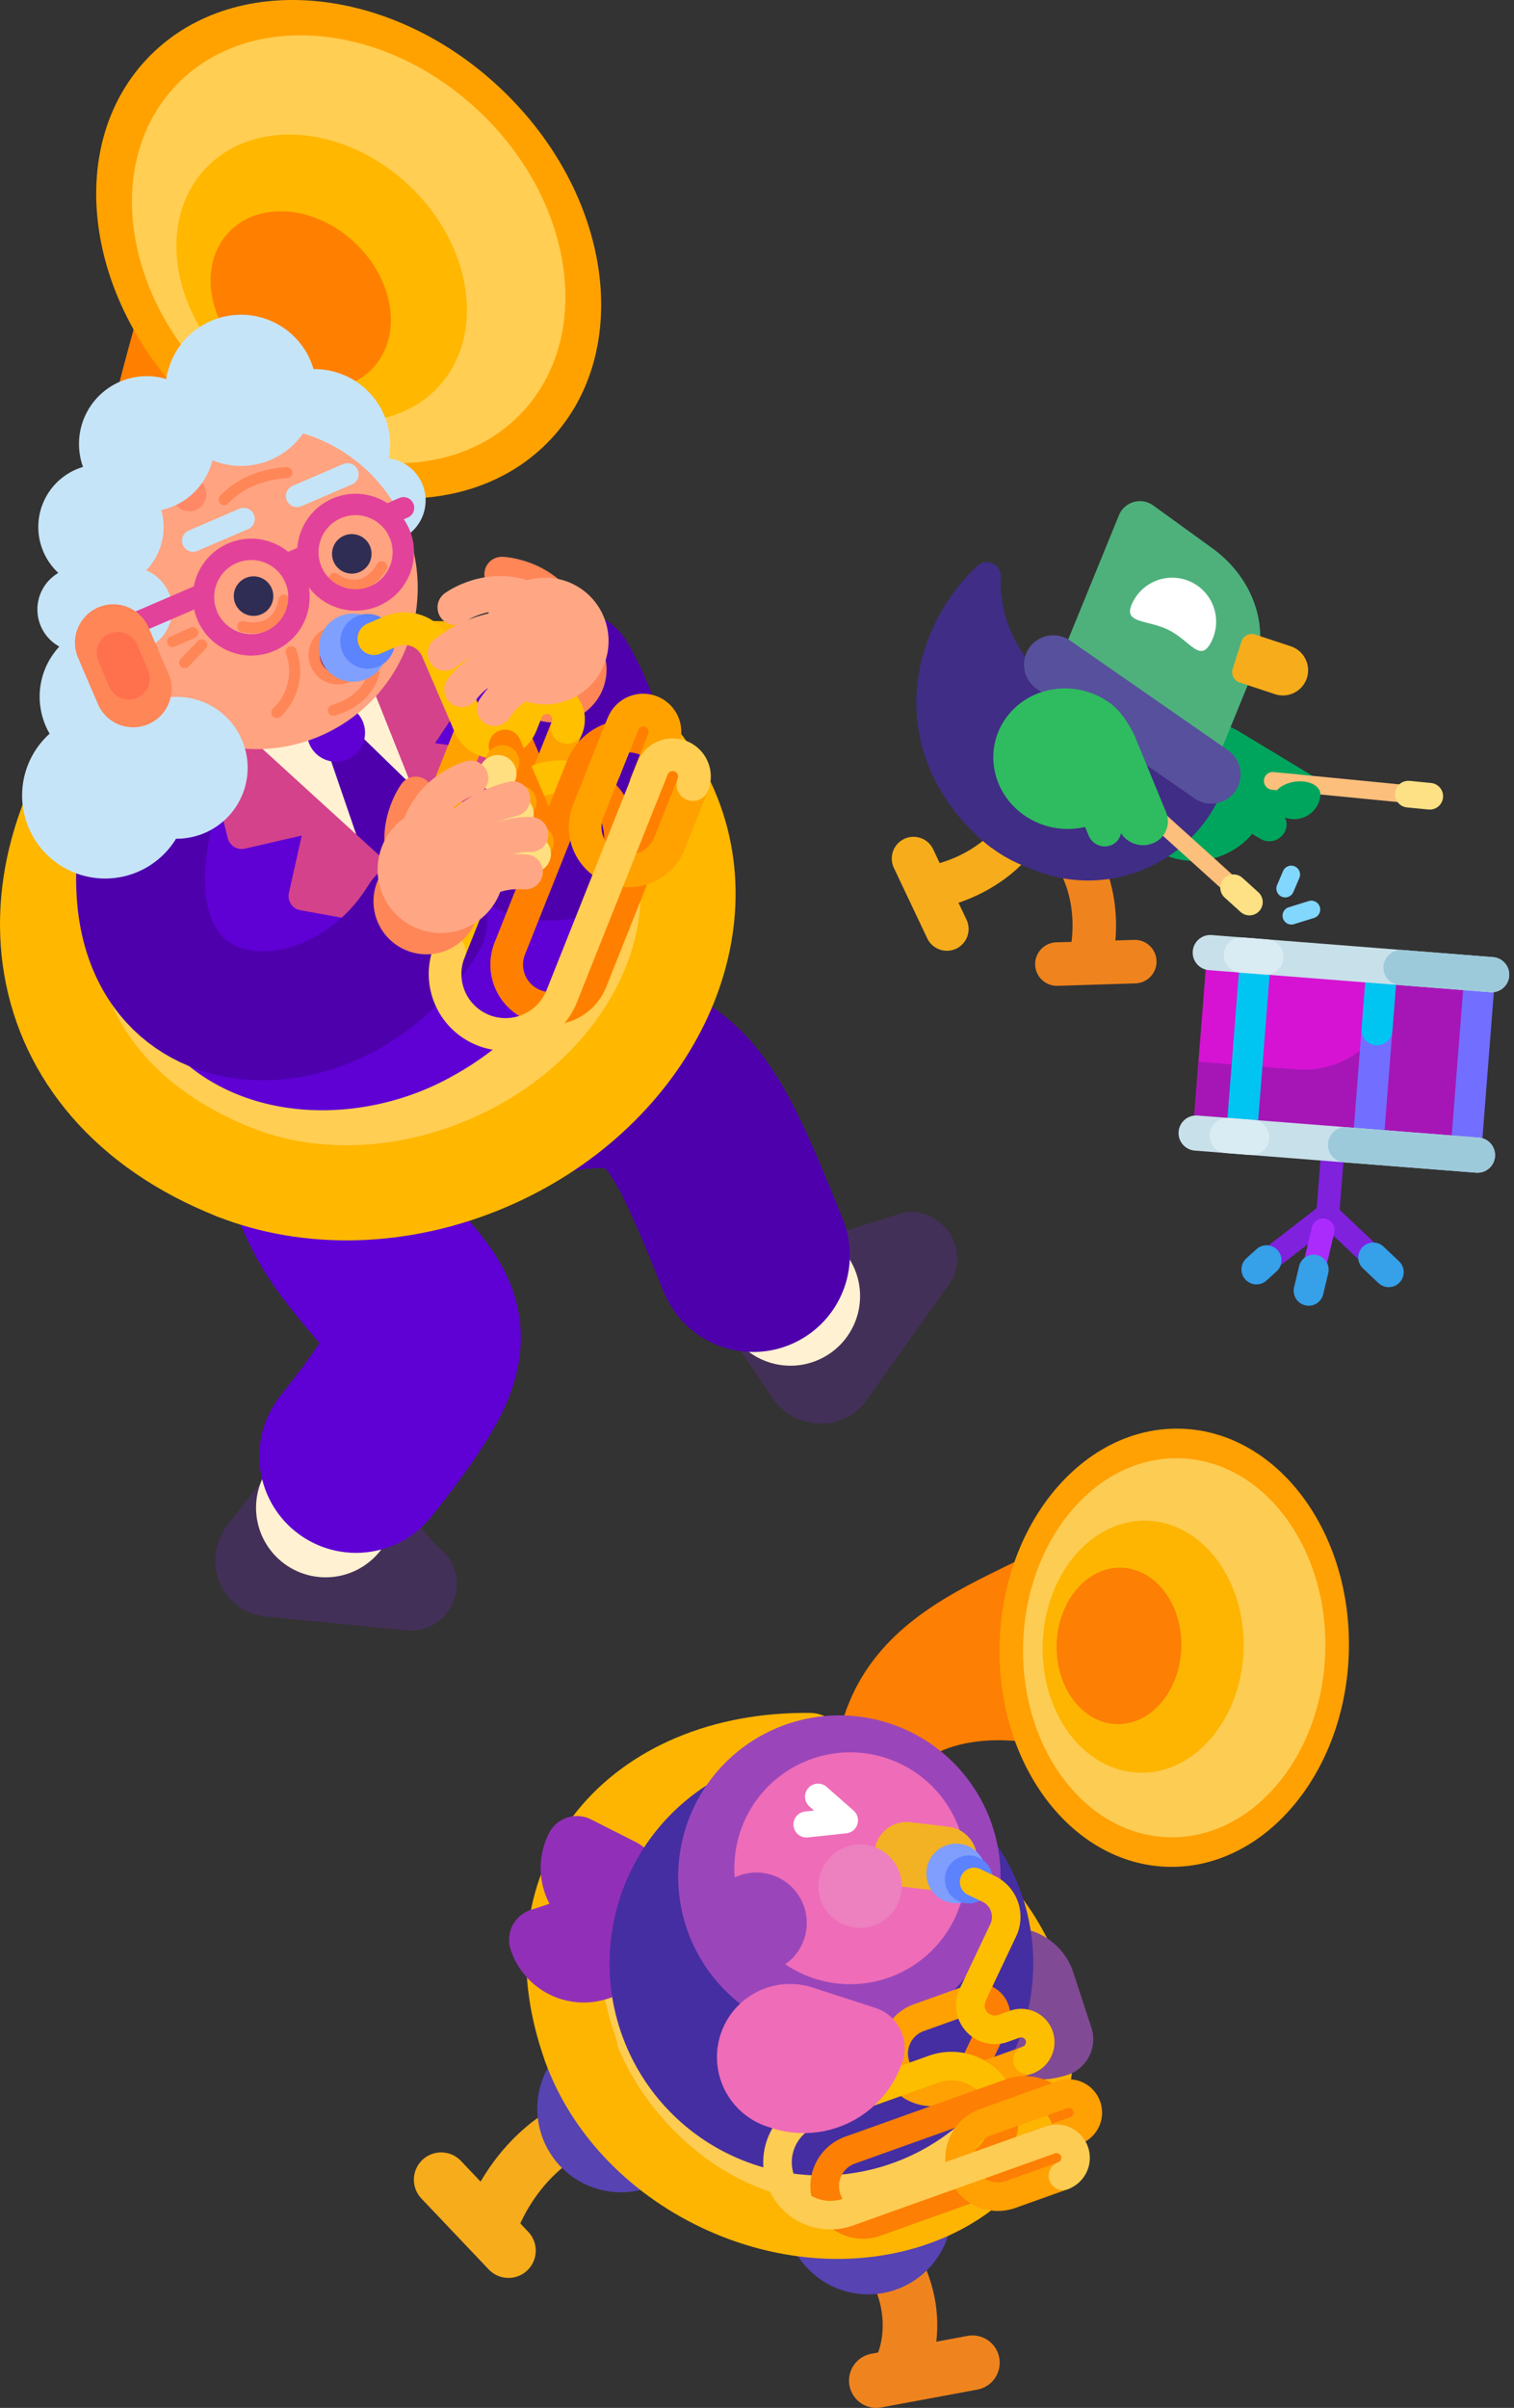 <svg xmlns="http://www.w3.org/2000/svg" xmlns:xlink="http://www.w3.org/1999/xlink" width="903.546" height="1436.22" viewBox="0 0 903.546 1436.22"><rect x="0" y="0" width="903.546" height="1436.22" fill="#333333" stroke="none"/><defs><clipPath id="a"><path d="M711.824,567.364a10.5,10.5,0,0,0,9.645,11.285l167.645,13.144a10.5,10.5,0,1,0,1.641-20.929L723.109,557.719c-.279-.022-.557-.032-.832-.032a10.5,10.5,0,0,0-10.453,9.677" style="fill:none"/></clipPath><linearGradient id="b" x1="-83.189" y1="1669.969" x2="-82.189" y2="1669.969" gradientTransform="translate(-315076.406 -15066.113) rotate(-90) scale(189.155)" gradientUnits="userSpaceOnUse"><stop offset="0" stop-color="#c8e0e9"/><stop offset="1" stop-color="#c8e0e9"/></linearGradient><clipPath id="c"><path d="M825.67,576.29a10.5,10.5,0,0,0,9.644,11.285l53.8,4.218a10.5,10.5,0,1,0,1.641-20.929l-53.8-4.218c-.279-.022-.558-.033-.833-.033a10.5,10.5,0,0,0-10.453,9.677" style="fill:none"/></clipPath><linearGradient id="d" x1="-83.189" y1="1669.967" x2="-82.189" y2="1669.967" gradientTransform="translate(-124317.003 -5618.917) rotate(-90) scale(74.96)" gradientUnits="userSpaceOnUse"><stop offset="0" stop-color="#9ccadb"/><stop offset="1" stop-color="#9ccadb"/></linearGradient><clipPath id="e"><path d="M730.384,568.819a10.5,10.5,0,0,0,9.645,11.285l14.873,1.167a10.5,10.5,0,0,0,1.641-20.931l-14.873-1.165q-.418-.033-.833-.033a10.5,10.5,0,0,0-10.453,9.677" style="fill:none"/></clipPath><linearGradient id="f" x1="-83.189" y1="1669.964" x2="-82.189" y2="1669.964" gradientTransform="translate(-59224.239 -2399.045) rotate(-90) scale(35.912)" gradientUnits="userSpaceOnUse"><stop offset="0" stop-color="#daecf3"/><stop offset="1" stop-color="#daecf3"/></linearGradient><clipPath id="g"><path d="M703.384,675.011a10.5,10.5,0,0,0,9.644,11.286l167.646,13.144a10.5,10.5,0,1,0,1.641-20.93L714.669,665.367q-.418-.033-.831-.033a10.5,10.5,0,0,0-10.454,9.677" style="fill:none"/></clipPath><linearGradient id="h" x1="-83.189" y1="1669.969" x2="-82.189" y2="1669.969" gradientTransform="translate(-315084.841 -14958.592) rotate(-90) scale(189.155)" xlink:href="#b"/><clipPath id="i"><path d="M792.546,682a10.5,10.5,0,0,0,9.645,11.286l78.483,6.153a10.5,10.5,0,1,0,1.641-20.93l-78.484-6.153c-.279-.022-.557-.033-.832-.033A10.5,10.5,0,0,0,792.546,682" style="fill:none"/></clipPath><linearGradient id="j" x1="-83.189" y1="1669.968" x2="-82.189" y2="1669.968" gradientTransform="translate(-165685.069 -7559.604) rotate(-90) scale(99.719)" xlink:href="#d"/><clipPath id="k"><path d="M721.944,676.466a10.5,10.5,0,0,0,9.644,11.286l14.873,1.167a10.5,10.5,0,0,0,1.641-20.931l-14.872-1.166c-.279-.022-.557-.033-.831-.033a10.5,10.5,0,0,0-10.455,9.677" style="fill:none"/></clipPath><linearGradient id="l" x1="-83.189" y1="1669.964" x2="-82.189" y2="1669.964" gradientTransform="matrix(0, -35.912, 35.912, 0, -59232.696, -2291.455)" xlink:href="#f"/><clipPath id="m"><rect x="102.73" y="284.58" width="20.445" height="20.44" style="fill:none"/></clipPath><clipPath id="n"><rect x="75.896" y="298.85" width="9.008" height="9.01" style="fill:none"/></clipPath><clipPath id="o"><rect x="77.014" y="315.32" width="14.361" height="14.36" style="fill:none"/></clipPath></defs><title>Element 1</title><line x1="580.341" y1="1409.277" x2="522.972" y2="1419.94" style="fill:none;stroke:#ef841e;stroke-linecap:round;stroke-miterlimit:10;stroke-width:32.559px"/><path d="M512.474,1325.236c45.639,41.284,26.709,83.817,26.709,83.817" style="fill:none;stroke:#ef841e;stroke-linecap:round;stroke-miterlimit:10;stroke-width:32.559px"/><line x1="263.273" y1="1300.102" x2="303.459" y2="1342.411" style="fill:none;stroke:#f6ac1b;stroke-linecap:round;stroke-miterlimit:10;stroke-width:32.559px"/><path d="M380.284,1258.563c-65.852,4.912-86.5,65.632-86.5,65.632" style="fill:none;stroke:#f6ac1b;stroke-linecap:round;stroke-miterlimit:10;stroke-width:32.559px"/><path d="M391.692,1302.942a49.948,49.948,0,1,0-66.367-24.188,49.948,49.948,0,0,0,66.367,24.188" style="fill:#5743b2"/><path d="M567.529,1311.228a49.948,49.948,0,1,0-42.083,56.734,49.949,49.949,0,0,0,42.083-56.734" style="fill:#5743b2"/><path d="M649.191,899.561c-18.9,39.886-140.392,42.72-151.154,151.943l37.437,23.62c10.7-54.822,116.093-43.073,136.679-2.76" style="fill:#fd7f03"/><path d="M804.964,986.277c-2.4,72.154-50.991,129.1-108.538,127.185s-102.256-61.953-99.86-134.107S647.557,850.258,705.1,852.17s102.256,61.953,99.859,134.107" style="fill:#ffa003"/><path d="M790.911,985.81c-2.073,62.423-44.114,111.686-93.9,110.033s-88.465-53.6-86.392-116.022,44.115-111.686,93.9-110.032,88.465,53.6,86.392,116.021" style="fill:#fdcc52"/><path d="M742.143,984.19c-1.379,41.508-29.333,74.265-62.438,73.165s-58.824-35.639-57.445-77.147,29.333-74.265,62.438-73.165,58.824,35.639,57.445,77.147" style="fill:#fdb501"/><path d="M705,982.956c-.856,25.758-18.2,46.087-38.747,45.4s-36.505-22.117-35.649-47.875,18.2-46.087,38.747-45.4S705.858,957.2,705,982.956" style="fill:#fd7f03"/><path d="M602.3,1262.315c19.458-25.8,16.325-63.5.659-91.023-15.953-28.92-43.691-50.1-74.417-61.271-49.332-17.954-110.27-13.7-149.71,22.853a123.417,123.417,0,0,0-11.308,12.072c-1.484,1.84-2.96,3.834-4.572,5.635-10.483,11.9-29.506,1.491-25.314-13.666a91.691,91.691,0,0,1,13.6-27.448c43.507-59.449,130.568-60.625,189.631-25.465,56.5,32.484,99.5,94.583,93.433,161.6a160.6,160.6,0,0,1-5.671,29.186,14.889,14.889,0,0,1-18.046,10.983c-10.29-2.372-14.751-15.2-8.286-23.46" style="fill:#fdcc52"/><path d="M346.332,1222.121c12.587,35.07,41.5,67.321,81.9,86.461,71.813,34.026,152.717,13.726,180.7-45.341s-7.542-134.534-79.356-168.56" style="fill:none;stroke:#fdb501;stroke-linecap:round;stroke-linejoin:round;stroke-width:44.53px"/><path d="M388.649,1132.689c-18.54,19.334-19.967,50.727-10.268,75.14,9.733,25.512,30.242,46.27,54.281,58.45,44.59,22.908,104.2,20.216,139.563-17.477a12.154,12.154,0,0,1,20.283,12.829c-6.739,15.583-19.285,28.571-33.738,37.366-43.275,26.233-99.93,16.866-138.785-12.676-37.21-28.048-62.483-72.269-61.95-119.407a121.825,121.825,0,0,1,10.332-47.054,12.283,12.283,0,0,1,16.28-6.965c7.837,3.153,9.939,13.87,4,19.794" style="fill:#fdcc52"/><path d="M346.332,1222.121c-36.774-102.457,32.121-179.246,136.766-178.168" style="fill:none;stroke:#fdb501;stroke-linecap:round;stroke-linejoin:round;stroke-width:44.53px"/><line x1="610.214" y1="1221.005" x2="378.671" y2="1193.171" style="fill:#5f00d2"/><path d="M567.107,1200.342l.736,2.244a54.849,54.849,0,0,0,69.206,35.031,22.374,22.374,0,0,0,14.29-28.23l-10.854-33.1a38.611,38.611,0,0,0-73.378,24.058" style="fill:#804a95"/><path d="M349.6,1156.015l-1.763-.892a45.883,45.883,0,0,1-20.215-61.659,18.716,18.716,0,0,1,25.151-8.246l26,13.161a32.3,32.3,0,1,1-29.174,57.636" style="fill:#922fb8"/><path d="M364.53,1191.52l-1.877.615a45.883,45.883,0,0,1-57.894-29.3,18.715,18.715,0,0,1,11.953-23.615l27.693-9.08a32.3,32.3,0,0,1,40.754,20.629h0a32.3,32.3,0,0,1-20.629,40.754" style="fill:#922fb8"/><path d="M610.345,1131.767a126.43,126.43,0,1,1-159.527-80.749,126.431,126.431,0,0,1,159.527,80.749" style="fill:#452ea1"/><path d="M596.434,1130.837a96.189,96.189,0,1,0-106.982,84.021,96.189,96.189,0,0,0,106.982-84.021" style="fill:#9a46ba"/><path d="M576.059,1122.609a69.149,69.149,0,1,0-76.907,60.4,69.148,69.148,0,0,0,76.907-60.4" style="fill:#ef6cb8"/><path d="M561.488,1128.049l-22.685-2.727a19.366,19.366,0,0,1,4.623-38.455l22.685,2.727a19.366,19.366,0,0,1-4.623,38.455" style="fill:#f2b223"/><path d="M538.026,1127.99a24.9,24.9,0,1,0-27.7,21.753,24.9,24.9,0,0,0,27.7-21.753" style="fill:#ed80bf"/><path d="M481.262,1150.564a30.079,30.079,0,1,0-33.453,26.273,30.077,30.077,0,0,0,33.453-26.273" style="fill:#9a46ba"/><polyline points="488.205 1071.657 504.265 1085.769 481.314 1088.223" style="fill:none;stroke:#fff;stroke-linecap:round;stroke-linejoin:round;stroke-width:15.559px"/><path d="M586.725,1125.06a17.783,17.783,0,1,0-23.685,8.456,17.784,17.784,0,0,0,23.685-8.456" style="fill:#7f9efd"/><path d="M591.085,1127.126a14.282,14.282,0,1,0-19.021,6.791,14.281,14.281,0,0,0,19.021-6.791" style="fill:#5d82fd"/><path d="M580.017,1192.151a10.78,10.78,0,0,1,13.367,14.768L570.507,1255.2" style="fill:none;stroke:#fd7f03;stroke-linecap:round;stroke-linejoin:round;stroke-width:17.046px"/><path d="M613.261,1228.763l-49.251,17.584a22.83,22.83,0,1,1-15.353-43l31.36-11.2" style="fill:none;stroke:#ffa003;stroke-linecap:round;stroke-linejoin:round;stroke-width:17.046px"/><path d="M613.261,1228.763a11.36,11.36,0,0,0-7.64-21.4l-6.989,2.495a14.639,14.639,0,0,1-18.151-20.054l18.234-38.483a18.6,18.6,0,0,0-8.844-24.773l-8.5-4.027" style="fill:none;stroke:#fdbe00;stroke-linecap:round;stroke-linejoin:round;stroke-width:17.046px"/><path d="M599.194,1257.836l-1.626-4.554a31.548,31.548,0,0,0-40.318-19.1l-72.293,25.811" style="fill:none;stroke:#fdbe00;stroke-linecap:round;stroke-linejoin:round;stroke-width:17.046px"/><path d="M597.568,1253.282a31.549,31.549,0,0,1-19.1,40.319" style="fill:none;stroke:#fd7f03;stroke-linecap:round;stroke-linejoin:round;stroke-width:17.046px"/><path d="M629.541,1287.313l-107.027,38.212a22.83,22.83,0,0,1-15.353-43l95.7-34.168a25.825,25.825,0,0,1,33.006,15.638l2.885,8.081" style="fill:none;stroke:#fd7f03;stroke-linecap:round;stroke-linejoin:round;stroke-width:17.046px"/><path d="M634.327,1297.782l-31.117,11.11a22.831,22.831,0,0,1-29.177-13.824h0a22.83,22.83,0,0,1,13.825-29.176l44.61-15.927" style="fill:none;stroke:#ffa003;stroke-linecap:round;stroke-linejoin:round;stroke-width:17.046px"/><path d="M634.013,1249.413a11.36,11.36,0,1,1,7.64,21.4l-23.183,8.277" style="fill:none;stroke:#ffa003;stroke-linecap:round;stroke-linejoin:round;stroke-width:17.046px"/><path d="M484.957,1259.989a31.547,31.547,0,0,0-19.1,40.318h0a31.548,31.548,0,0,0,40.318,19.1l120.516-43.027a11.36,11.36,0,1,1,7.639,21.4" style="fill:none;stroke:#fdcc52;stroke-linecap:round;stroke-linejoin:round;stroke-width:17.046px"/><line x1="609.296" y1="1258.237" x2="632.469" y2="1249.964" style="fill:none;stroke:#ffa003;stroke-linecap:round;stroke-linejoin:round;stroke-width:17.046px"/><path d="M458.063,1268.477l2.538.822a61.963,61.963,0,0,0,78.046-39.845,25.275,25.275,0,0,0-16.253-31.835l-37.439-12.132a43.619,43.619,0,0,0-26.892,82.99" style="fill:#ef6cb8"/><path d="M747.3,497.394a45.581,45.581,0,0,1-36.382,16.071c-24.035-.9-42.144-20.554-40.449-43.9s22.553-41.548,46.587-40.65c10.009.374,21.723,6.97,21.723,6.97l42.229,25.481a14.18,14.18,0,0,1,4.507,20.143,15.744,15.744,0,0,1-18.7,6.083,9.482,9.482,0,0,1-.6,9.478,10.4,10.4,0,0,1-13.878,3.327Z" style="fill:#00a55d"/><line x1="759.598" y1="465.772" x2="853.272" y2="474.935" style="fill:none;stroke:#fdbf7c;stroke-linecap:round;stroke-linejoin:round;stroke-width:10.604px"/><line x1="840.481" y1="473.684" x2="853.273" y2="474.935" style="fill:none;stroke:#fde184;stroke-linecap:round;stroke-linejoin:round;stroke-width:15.906px"/><path d="M772.672,466.269c-7.736,1.121-13.438,5.952-12.737,10.789s7.54,7.851,15.276,6.729,13.438-5.951,12.737-10.789-7.54-7.85-15.276-6.729" style="fill:#00a55d"/><line x1="828.785" y1="758.8" x2="791.743" y2="723.759" style="fill:none;stroke:#8021de;stroke-linecap:round;stroke-linejoin:round;stroke-width:13.755px"/><line x1="828.785" y1="758.8" x2="819.543" y2="750.058" style="fill:none;stroke:#36a0e9;stroke-linecap:round;stroke-linejoin:round;stroke-width:17.882px"/><polyline points="795.688 682.249 792.396 724.23 749.829 757.151" style="fill:none;stroke:#8021de;stroke-linecap:round;stroke-linejoin:round;stroke-width:13.755px"/><line x1="755.848" y1="751.706" x2="749.829" y2="757.151" style="fill:none;stroke:#36a0e9;stroke-linecap:round;stroke-linejoin:round;stroke-width:17.882px"/><line x1="789.587" y1="733.667" x2="782.204" y2="764.81" style="fill:none;stroke:#ab2bfd;stroke-linecap:round;stroke-linejoin:round;stroke-width:13.755px"/><line x1="783.981" y1="757.316" x2="781.003" y2="769.878" style="fill:none;stroke:#36a0e9;stroke-linecap:round;stroke-linejoin:round;stroke-width:17.882px"/><rect x="749.97" y="537.531" width="104.633" height="172.03" transform="translate(117.936 1374.637) rotate(-85.517)" style="fill:#d613d3"/><path d="M833.252,586.961l1.049-13.382,57.827,4.534-8.179,104.312-171.5-13.446,2.8-35.7,58.449,4.583a55.4,55.4,0,0,0,59.559-50.9" style="fill:#a616b6"/><line x1="882.816" y1="585.297" x2="874.981" y2="685.226" style="fill:none;stroke:#726eff;stroke-linecap:round;stroke-linejoin:round;stroke-width:18.386px"/><line x1="824.402" y1="580.717" x2="816.567" y2="680.646" style="fill:none;stroke:#726eff;stroke-linecap:round;stroke-linejoin:round;stroke-width:18.386px"/><line x1="824.402" y1="580.717" x2="821.769" y2="614.296" style="fill:none;stroke:#00c4f1;stroke-linecap:round;stroke-linejoin:round;stroke-width:18.386px"/><line x1="748.986" y1="574.804" x2="741.151" y2="674.733" style="fill:none;stroke:#00c4f1;stroke-linecap:round;stroke-linejoin:round;stroke-width:18.386px"/><g style="clip-path:url(#a)"><rect x="781.478" y="479.165" width="49.266" height="191.604" transform="translate(169.893 1333.668) rotate(-85.517)" style="fill:url(#b)"/></g><g style="clip-path:url(#c)"><rect x="847.3" y="540.726" width="31.469" height="77.408" transform="translate(217.917 1394.531) rotate(-85.517)" style="fill:url(#d)"/></g><g style="clip-path:url(#e)"><rect x="735.594" y="551.251" width="25.383" height="38.363" transform="translate(121.106 1271.839) rotate(-85.517)" style="fill:url(#f)"/></g><g style="clip-path:url(#g)"><rect x="773.038" y="586.812" width="49.265" height="191.605" transform="matrix(0.078, -0.997, 0.997, 0.078, 54.794, 1424.487)" style="fill:url(#h)"/></g><g style="clip-path:url(#i)"><rect x="824.589" y="635.025" width="35.326" height="102.169" transform="translate(92.406 1472.154) rotate(-85.517)" style="fill:url(#j)"/></g><g style="clip-path:url(#k)"><rect x="727.154" y="658.899" width="25.382" height="38.362" transform="translate(6.008 1362.657) rotate(-85.517)" style="fill:url(#l)"/></g><path d="M723.452,326.957l-35.2-25.473a13.547,13.547,0,0,0-20.482,5.85L630.6,398.287l92.283,63.58,25.185-61.629c10.334-25.288.259-55.28-24.616-73.28" style="fill:#4eb17c"/><path d="M760.91,414.056l-21.073-6.97a6.544,6.544,0,0,1-4.175-8.21l5.187-16.179a6.543,6.543,0,0,1,8.285-4.215l21.221,7.019a15.038,15.038,0,1,1-9.445,28.555" style="fill:#f6ac1b"/><path d="M722.852,382.865a26.235,26.235,0,1,0-46.9-23.517c-6.494,12.952,8.584,9.954,21.536,16.448s18.874,20.021,25.368,7.069" style="fill:#fff"/><line x1="677.236" y1="573.57" x2="630.752" y2="575.035" style="fill:none;stroke:#ef841e;stroke-linecap:round;stroke-miterlimit:10;stroke-width:25.95px"/><path d="M623.026,488.974c41.356,32.552,27.986,81.889,27.986,81.889" style="fill:none;stroke:#ef841e;stroke-linecap:round;stroke-miterlimit:10;stroke-width:25.95px"/><line x1="565.092" y1="554.121" x2="545.174" y2="512.095" style="fill:none;stroke:#f6ac1b;stroke-linecap:round;stroke-miterlimit:10;stroke-width:25.95px"/><path d="M620.979,470.624C607.665,521.543,557.1,529,557.1,529" style="fill:none;stroke:#f6ac1b;stroke-linecap:round;stroke-miterlimit:10;stroke-width:25.95px"/><path d="M592.008,505.887c-6.658-4.983-38.918-30.194-44.354-74.206-4.256-34.461,9.318-69.232,35.488-94.066,5.382-5.107,14.359-1.215,14.1,6.2A77.439,77.439,0,0,0,600.5,368.93a79.65,79.65,0,0,0,31.14,42.177" style="fill:#402d85"/><path d="M719.593,447.048,576.349,388.513a5.7,5.7,0,0,0-7.429,3.118l-5.309,12.993a85.6,85.6,0,0,0,46.857,111.618l6.086,2.487a86.8,86.8,0,0,0,113.184-47.515,18.533,18.533,0,0,0-10.145-24.165" style="fill:#402d85"/><line x1="628.609" y1="396.411" x2="722.883" y2="461.866" style="fill:none;stroke:#57509c;stroke-linecap:round;stroke-miterlimit:10;stroke-width:35.003px"/><line x1="676.138" y1="475.235" x2="745.67" y2="538.069" style="fill:none;stroke:#fdbf7c;stroke-linecap:round;stroke-linejoin:round;stroke-width:10.558px"/><line x1="736.175" y1="529.489" x2="745.67" y2="538.07" style="fill:none;stroke:#fde184;stroke-linecap:round;stroke-linejoin:round;stroke-width:15.837px"/><path d="M647.561,493.253a45.383,45.383,0,0,1-38.636-8.7c-18.7-14.958-21.547-41.418-6.356-59.1s42.664-19.885,61.365-4.926c7.788,6.229,13.253,18.447,13.253,18.447l18.7,45.412a14.119,14.119,0,0,1-8.328,18.789,15.674,15.674,0,0,1-18.566-6.211A9.446,9.446,0,0,1,662.9,504.2a10.354,10.354,0,0,1-13.077-5.56Z" style="fill:#2fbb60"/><line x1="782.614" y1="542.49" x2="770.686" y2="546.179" style="fill:none;stroke:#82d7ff;stroke-linecap:round;stroke-linejoin:round;stroke-width:10.558px"/><line x1="770.591" y1="521.604" x2="767.01" y2="529.988" style="fill:none;stroke:#82d7ff;stroke-linecap:round;stroke-linejoin:round;stroke-width:10.558px"/><path d="M460.957,833.754,412.9,762.5l119.388-36.965c25.631-11.556,50.067,18.2,33.743,41.1l-48.783,68.414q-.577.81-1.191,1.581c-14.29,17.976-42.253,16.163-55.095-2.875" style="fill:#433059"/><path d="M498.273,741.1a41.524,41.524,0,1,0,5.459,58.469,41.524,41.524,0,0,0-5.459-58.469" style="fill:#fff1d1"/><path d="M268.054,658.843c128.091-41.4,136.469-20.918,181.445,89.875" style="fill:none;stroke:#4e00ad;stroke-linecap:round;stroke-miterlimit:10;stroke-width:115.362px"/><path d="M136.208,909.028,190.359,840.2l70.74,82.445c22.79,16.466,9.161,52.481-18.821,49.733l-83.623-8.212q-.99-.1-1.964-.245a32.948,32.948,0,0,1-22.846-14.779c-8.024-12.329-6.733-28.55,2.363-40.111" style="fill:#433059"/><path d="M229.426,877.082a41.524,41.524,0,1,0-12.881,57.293,41.524,41.524,0,0,0,12.881-57.293" style="fill:#fff1d1"/><path d="M200.641,656.659c-24.77,16.788.057,64.034,12.177,80.258,42.132,56.4,64.422,49.643-.354,131.622" style="fill:none;stroke:#5f00d4;stroke-linecap:round;stroke-miterlimit:10;stroke-width:115.362px"/><path d="M85.842,128c22.072,51.334-76.917,169.117,17.83,270.753l53.77-15.8c-43.126-56.041,56.245-146.33,111.77-132.146" style="fill:#ff8000"/><path d="M298.587,52.6c66.536,62.665,79.957,156.484,29.978,209.55S184.132,307.436,117.6,244.772,37.639,88.288,87.618,35.222,232.051-10.064,298.587,52.6" style="fill:#ffa200"/><path d="M285.768,66.211C342.879,120,354.4,200.528,311.5,246.078S187.526,284.949,130.415,231.16,61.784,96.843,104.683,51.294,228.657,12.423,285.768,66.211" style="fill:#ffce52"/><path d="M244.028,110.53c38.276,36.049,46,90.019,17.245,120.546s-83.087,26.052-121.362-10-46-90.019-17.246-120.547,83.087-26.051,121.363,10" style="fill:#ffb700"/><path d="M211.771,144.779c23.753,22.371,28.544,55.863,10.7,74.808s-51.562,16.166-75.314-6.2-28.544-55.864-10.7-74.808,51.561-16.167,75.314,6.2" style="fill:#ff8000"/><path d="M358.892,468.65c-7.426-36.2-42.146-62.009-77.6-69.377-36.876-8.165-76.01-.382-108.827,17.536C114.208,448.283,68.8,513.628,80.712,581.365c.476,2.76,1.09,5.672,1.426,8.514A16.757,16.757,0,0,1,51.23,600.937c-1.5-2.471-2.955-5-4.328-7.579a111.46,111.46,0,0,1-8.941-24.84c-18.12-82.268,46.686-157.858,121.5-181.955,70.411-23.911,156.459-13.868,209.286,42A170.683,170.683,0,0,1,384.7,448.3c1.631,2.394,3.181,4.86,4.869,7.288a17.023,17.023,0,0,1-4.283,23.691c-9.817,7.037-24.193,1.165-26.393-10.625" style="fill:#ffce52"/><polygon points="81.084 574.703 137.762 706.519 387.928 613.215 326.075 469.363 81.084 574.703" style="fill:#5f00d4"/><path d="M81.84,587.775c3.73,17.89,14.228,33.528,27.94,45.567,43.59,37.845,110.909,36.03,159.6,8.864,57.941-31.388,101.269-96.891,91.118-163.893-.521-3.825-1.392-7.9-1.908-11.77A16.754,16.754,0,0,1,389.5,455.488c1.508,2.489,2.973,5.034,4.346,7.634a112.761,112.761,0,0,1,8.984,24.96c18.334,82.228-45.014,159.991-120.447,184.371-71.126,24.219-157.4,11.709-210.308-44.414A172.589,172.589,0,0,1,56.06,608.18c-1.623-2.377-3.156-4.827-4.83-7.243a17,17,0,0,1,4.294-23.651c9.744-6.978,24.054-1.209,26.316,10.489" style="fill:#ffce52"/><path d="M139.864,699.128c44.129,17.505,99.316,17.028,151.639-5.469C384.52,653.664,433.258,559.22,400.362,482.713S265.393,376.607,172.375,416.6" style="fill:none;stroke:#ffb700;stroke-linecap:round;stroke-linejoin:round;stroke-width:56.737px"/><path d="M139.864,699.128C10.939,647.986-4.443,517.442,84.73,418.308" style="fill:none;stroke:#ffb700;stroke-linecap:round;stroke-linejoin:round;stroke-width:56.737px"/><path d="M244.808,436.122c80.131,134.881,152.395,63.952,96.3-33.65" style="fill:none;stroke:#4e00ad;stroke-linecap:round;stroke-miterlimit:10;stroke-width:76.908px"/><path d="M305.889,379.342a31.61,31.61,0,1,0,44.477-4.5,31.611,31.611,0,0,0-44.477,4.5" style="fill:#ff8657"/><line x1="326.075" y1="469.363" x2="81.084" y2="574.703" style="fill:#5f00d4"/><path d="M334.182,488.219,318.1,450.806A133.339,133.339,0,0,0,73.1,556.145l21.578,50.186Z" style="fill:#5f00d4"/><polyline points="202.243 344.239 282.713 561.638 107.589 409.752" style="fill:#fff1d1"/><polygon points="180.971 405.488 219.623 518.197 282.713 561.638 282.326 504.019 180.971 405.488" style="fill:#4e00ad"/><path d="M216.441,430.221a17.285,17.285,0,1,1-22.707-9.051,17.285,17.285,0,0,1,22.707,9.051" style="fill:#5f00d4"/><path d="M112.449,406.389l23.478,93.544a8.554,8.554,0,0,0,10.218,6.254l33.944-7.821-7.674,34.252a8.554,8.554,0,0,0,6.824,10.289l103.474,18.731Z" style="fill:#d4428b"/><path d="M197.384,347.6l79.28,54.922a8.554,8.554,0,0,1,2.254,11.766L259.642,443.3l34.761,4.882a8.554,8.554,0,0,1,7.225,10.011l-18.915,103.44Z" style="fill:#d4428b"/><path d="M88.454,486.276C56.842,627.326,197.486,637.588,252.311,548.57" style="fill:none;stroke:#4e00ad;stroke-linecap:round;stroke-miterlimit:10;stroke-width:76.908px"/><path d="M229.177,247.448a45.09,45.09,0,1,1-59.234-23.612,45.09,45.09,0,0,1,59.234,23.612" style="fill:#c6e4f7"/><path d="M83.577,337.55a25.262,25.262,0,1,1-33.186-13.229A25.262,25.262,0,0,1,83.577,337.55" style="fill:#ffe5ba"/><path d="M251.953,288.481a25.262,25.262,0,1,1-33.186-13.229,25.262,25.262,0,0,1,33.186,13.229" style="fill:#c6e4f7"/><path d="M241.472,312.608a96.208,96.208,0,1,1-126.388-50.382,96.209,96.209,0,0,1,126.388,50.382" style="fill:#ffa380"/><path d="M70.79,353.546A25.262,25.262,0,1,1,37.6,340.317,25.262,25.262,0,0,1,70.79,353.546" style="fill:#c6e4f7"/><path d="M85.109,455.774A43.892,43.892,0,1,1,50.434,375.13Z" style="fill:#c6e4f7"/><path d="M108.285,454.881a49.556,49.556,0,1,1-65.1-25.951,49.557,49.557,0,0,1,65.1,25.951" style="fill:#c6e4f7"/><path d="M144.347,441.249A42.3,42.3,0,1,1,88.779,419.1a42.3,42.3,0,0,1,55.568,22.151" style="fill:#c6e4f7"/><path d="M100.715,353.51a25.262,25.262,0,1,1-33.186-13.229,25.262,25.262,0,0,1,33.186,13.229" style="fill:#c6e4f7"/><path d="M220.775,325.7a11.787,11.787,0,1,1-15.484-6.172,11.787,11.787,0,0,1,15.484,6.172" style="fill:#2f2d54"/><path d="M162.146,350.907a11.787,11.787,0,1,1-15.484-6.172,11.787,11.787,0,0,1,15.484,6.172" style="fill:#2f2d54"/><path d="M144.85,373.731s20.828,6.164,24.528-15.782" style="fill:none;stroke:#ff8657;stroke-linecap:round;stroke-miterlimit:10;stroke-width:6.549px"/><path d="M227.842,338.047s-9.855,19.357-28.328,6.944" style="fill:none;stroke:#ff8657;stroke-linecap:round;stroke-miterlimit:10;stroke-width:6.549px"/><path d="M211.791,386.352a11,11,0,1,1-14.444-5.758,10.995,10.995,0,0,1,14.444,5.758" style="fill:#a12b56"/><path d="M201.685,379.7a11,11,0,1,1-4.338.9,11,11,0,0,1,4.338-.9m0-6.549h0a17.546,17.546,0,1,0,16.122,10.617,17.421,17.421,0,0,0-16.122-10.617" style="fill:#ff8657"/><g style="opacity:0.5"><g style="clip-path:url(#m)"><path d="M122.341,290.764a10.22,10.22,0,1,1-13.426-5.352,10.22,10.22,0,0,1,13.426,5.352" style="fill:#ff704d"/></g></g><g style="opacity:0.7"><g style="clip-path:url(#n)"><path d="M84.536,301.576a4.5,4.5,0,1,1-5.915-2.358,4.5,4.5,0,0,1,5.915,2.358" style="fill:#ff704d"/></g></g><g style="opacity:0.7"><g style="clip-path:url(#o)"><path d="M90.789,319.666a7.179,7.179,0,1,1-9.431-3.759,7.179,7.179,0,0,1,9.431,3.759" style="fill:#ff704d"/></g></g><line x1="171.799" y1="336.151" x2="182.204" y2="331.677" style="fill:none;stroke:#e3429a;stroke-linecap:round;stroke-miterlimit:10;stroke-width:12.757px"/><circle cx="212.216" cy="329.378" r="28.486" transform="translate(-112.849 110.613) rotate(-23.266)" style="fill:none;stroke:#e3429a;stroke-miterlimit:10;stroke-width:12.757px"/><circle cx="149.948" cy="356.152" r="28.486" transform="translate(-128.489 88.194) rotate(-23.266)" style="fill:none;stroke:#e3429a;stroke-miterlimit:10;stroke-width:12.757px"/><line x1="54.309" y1="383.086" x2="120.401" y2="354.668" style="fill:none;stroke:#e3429a;stroke-linecap:round;stroke-miterlimit:10;stroke-width:12.757px"/><line x1="230.334" y1="307.399" x2="240.834" y2="302.884" style="fill:none;stroke:#e3429a;stroke-linecap:round;stroke-miterlimit:10;stroke-width:12.757px"/><line x1="102.975" y1="382.697" x2="115.04" y2="377.373" style="fill:none;stroke:#ff8657;stroke-linecap:round;stroke-miterlimit:10;stroke-width:6.549px"/><line x1="110.228" y1="395.214" x2="120.395" y2="384.666" style="fill:none;stroke:#ff8657;stroke-linecap:round;stroke-miterlimit:10;stroke-width:6.549px"/><path d="M173.746,388.686a33.8,33.8,0,0,1-8.553,36.342" style="fill:none;stroke:#ff8657;stroke-linecap:round;stroke-miterlimit:10;stroke-width:6.549px"/><path d="M198.95,423.66c21.406-6.226,24.195-22.4,24.195-22.4" style="fill:none;stroke:#ff8657;stroke-linecap:round;stroke-miterlimit:10;stroke-width:6.549px"/><path d="M209.982,288.98l-30.088,12.937a6.613,6.613,0,1,1-5.224-12.15l30.088-12.937a6.613,6.613,0,1,1,5.224,12.15" style="fill:#c6e4f7"/><path d="M147.992,315.635,117.9,328.572a6.613,6.613,0,1,1-5.224-12.15l30.088-12.937a6.613,6.613,0,1,1,5.224,12.15" style="fill:#c6e4f7"/><path d="M133.79,298.019c14.819-15.929,37.419-16.089,37.419-16.089" style="fill:none;stroke:#ff8657;stroke-linecap:round;stroke-miterlimit:10;stroke-width:6.549px"/><path d="M88.532,431.942h0A22.906,22.906,0,0,1,58.44,419.947L46.6,392.4a22.906,22.906,0,1,1,42.087-18.1l11.843,27.544a22.906,22.906,0,0,1-11.995,30.092" style="fill:#ff8657"/><path d="M81.769,416.214h0a12.559,12.559,0,0,1-16.5-6.576l-6.492-15.1a12.558,12.558,0,1,1,23.073-9.921l6.493,15.1a12.558,12.558,0,0,1-6.576,16.5" style="fill:#ff704d"/><path d="M94.611,299.553a37.394,37.394,0,1,1-49.124-19.582,37.393,37.393,0,0,1,49.124,19.582" style="fill:#c6e4f7"/><path d="M124.69,248.828A40.416,40.416,0,1,1,71.6,227.663a40.416,40.416,0,0,1,53.094,21.165" style="fill:#c6e4f7"/><path d="M185.263,215.005a45.09,45.09,0,1,1-59.234-23.612,45.09,45.09,0,0,1,59.234,23.612" style="fill:#c6e4f7"/><path d="M229.348,378.261A20.335,20.335,0,1,0,218.7,404.975a20.335,20.335,0,0,0,10.649-26.714" style="fill:#80a0ff"/><path d="M234.417,376.081a16.331,16.331,0,1,0-8.552,21.454,16.331,16.331,0,0,0,8.552-21.454" style="fill:#5c84ff"/><path d="M281.842,434.733a12.327,12.327,0,0,1,22.776-.3l24.133,56.126" style="fill:none;stroke:#ff8000;stroke-linecap:round;stroke-linejoin:round;stroke-width:19.492px"/><path d="M338.386,433.886l-22.144,55.55a26.106,26.106,0,0,1-48.5-19.333l14.1-35.371" style="fill:none;stroke:#ffa200;stroke-linecap:round;stroke-linejoin:round;stroke-width:19.492px"/><path d="M338.386,433.886a12.991,12.991,0,0,0-24.135-9.621l-3.143,7.883c-5.522,13.853-25.036,14.114-30.926.414l-19.236-44.736a21.269,21.269,0,0,0-27.941-11.138l-9.88,4.248" style="fill:none;stroke:#ffc000;stroke-linecap:round;stroke-linejoin:round;stroke-width:19.492px"/><path d="M352.7,467.934l-5.137-2.048a36.076,36.076,0,0,0-46.869,20.153l-32.5,81.539" style="fill:none;stroke:#ffc000;stroke-linecap:round;stroke-linejoin:round;stroke-width:19.492px"/><path d="M347.56,465.886a36.075,36.075,0,0,1,20.152,46.869" style="fill:none;stroke:#ff8000;stroke-linecap:round;stroke-linejoin:round;stroke-width:19.492px"/><path d="M400.929,464.178l-48.12,120.715a26.106,26.106,0,1,1-48.5-19.333l43.029-107.943a29.533,29.533,0,0,1,38.368-16.5l9.115,3.634" style="fill:none;stroke:#ff8000;stroke-linecap:round;stroke-linejoin:round;stroke-width:19.492px"/><path d="M413.529,467.986l-13.991,35.1a26.106,26.106,0,0,1-48.5-19.334L371.1,433.433" style="fill:none;stroke:#ffa200;stroke-linecap:round;stroke-linejoin:round;stroke-width:19.492px"/><path d="M371.79,431.691a12.991,12.991,0,0,1,24.135,9.621L385.5,467.46" style="fill:none;stroke:#ffa200;stroke-linecap:round;stroke-linejoin:round;stroke-width:19.492px"/><path d="M268.187,567.577a36.075,36.075,0,0,0,20.152,46.869h0a36.075,36.075,0,0,0,46.869-20.152l54.184-135.929a12.991,12.991,0,0,1,24.136,9.621" style="fill:none;stroke:#ffce52;stroke-linecap:round;stroke-linejoin:round;stroke-width:19.492px"/><line x1="360.677" y1="459.569" x2="371.096" y2="433.433" style="fill:none;stroke:#ffa200;stroke-linecap:round;stroke-linejoin:round;stroke-width:19.492px"/><path d="M272.3,511.477a31.61,31.61,0,1,0,8.345,43.918,31.611,31.611,0,0,0-8.345-43.918" style="fill:#ff8657"/><line x1="301.397" y1="444.933" x2="325.201" y2="500.294" style="fill:none;stroke:#ff8000;stroke-linecap:round;stroke-linejoin:round;stroke-width:19.492px"/><path d="M309.085,450.575a10.073,10.073,0,1,1-13.233-5.275,10.074,10.074,0,0,1,13.233,5.275" style="fill:#ffa200"/><path d="M319.364,474.479a10.073,10.073,0,1,1-13.233-5.275,10.074,10.074,0,0,1,13.233,5.275" style="fill:#ffa200"/><path d="M329.642,498.384a10.073,10.073,0,1,1-13.233-5.275,10.074,10.074,0,0,1,13.233,5.275" style="fill:#ffa200"/><path d="M307.333,457.108a11.192,11.192,0,1,1-14.7-5.861,11.191,11.191,0,0,1,14.7,5.861" style="fill:#ffdf80"/><path d="M317.611,481.013a11.192,11.192,0,1,1-14.7-5.861,11.191,11.191,0,0,1,14.7,5.861" style="fill:#ffdf80"/><path d="M327.89,504.917a11.192,11.192,0,1,1-14.7-5.861,11.191,11.191,0,0,1,14.7,5.861" style="fill:#ffdf80"/><path d="M248.09,473.672s-14.849,20.11-4.758,44.161" style="fill:none;stroke:#ff8657;stroke-linecap:round;stroke-miterlimit:10;stroke-width:20.889px"/><path d="M284.408,487.471a37.788,37.788,0,1,0,9.976,52.5,37.787,37.787,0,0,0-9.976-52.5" style="fill:#ffa785"/><path d="M280.977,464.1s-24.143,6.483-31.231,31.583" style="fill:none;stroke:#ffa785;stroke-linecap:round;stroke-miterlimit:10;stroke-width:20.889px"/><path d="M269.084,498.915s12.194-16.731,36.922-22.4" style="fill:none;stroke:#ffa785;stroke-linecap:round;stroke-miterlimit:10;stroke-width:20.889px"/><path d="M278.061,516.847s13.515-19.758,38.728-19.112" style="fill:none;stroke:#ffa785;stroke-linecap:round;stroke-miterlimit:10;stroke-width:20.889px"/><path d="M277.473,534.474s10.735-16.346,36.031-14.414" style="fill:none;stroke:#ffa785;stroke-linecap:round;stroke-miterlimit:10;stroke-width:20.889px"/><path d="M299.513,342.536s24.982.892,37.529,23.759" style="fill:none;stroke:#ff8657;stroke-linecap:round;stroke-miterlimit:10;stroke-width:20.889px"/><path d="M287.713,379.552A37.788,37.788,0,1,1,322.6,420.033a37.788,37.788,0,0,1-34.887-40.481" style="fill:#ffa785"/><path d="M271.556,362.323s20.1-14.864,44.158-4.79" style="fill:none;stroke:#ffa785;stroke-linecap:round;stroke-miterlimit:10;stroke-width:20.889px"/><path d="M306.208,374.678s-20.685-.867-40.514,14.958" style="fill:none;stroke:#ffa785;stroke-linecap:round;stroke-miterlimit:10;stroke-width:20.889px"/><path d="M314.657,392.865s-23.876-1.717-39.061,18.421" style="fill:none;stroke:#ffa785;stroke-linecap:round;stroke-miterlimit:10;stroke-width:20.889px"/><path d="M328.82,403.375s-19.475-1.77-33.706,19.233" style="fill:none;stroke:#ffa785;stroke-linecap:round;stroke-miterlimit:10;stroke-width:20.889px"/></svg>